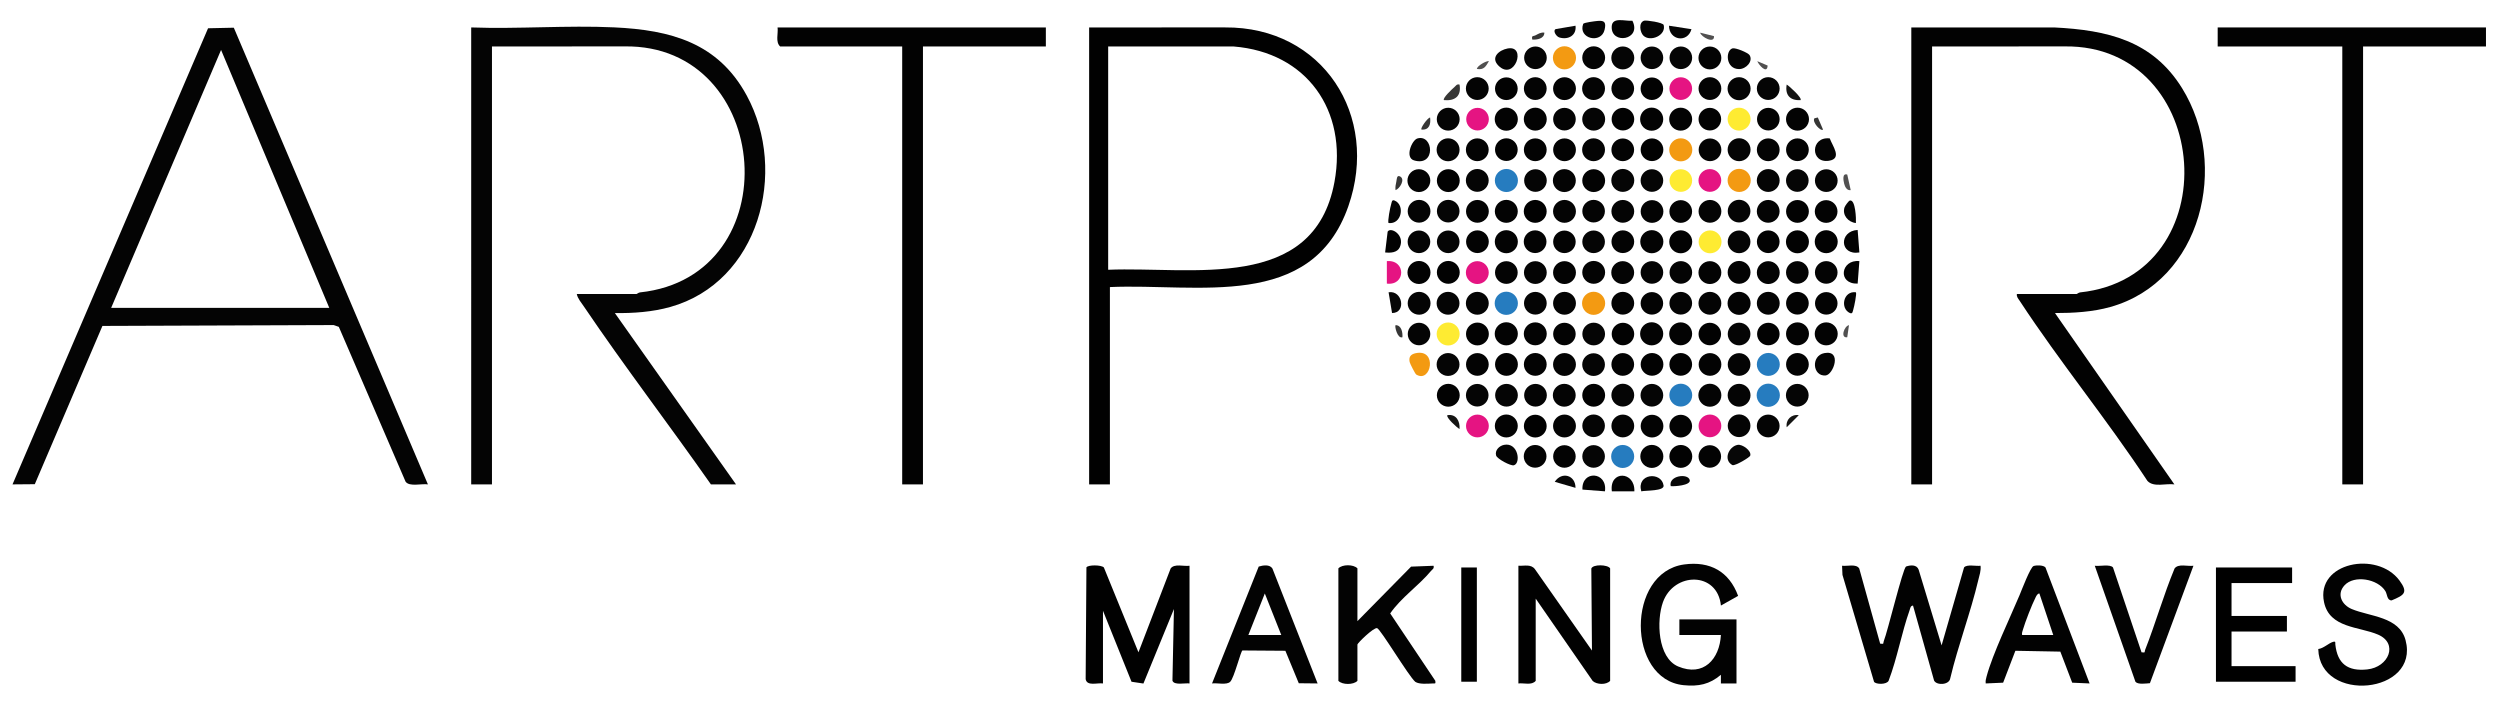 <svg xmlns="http://www.w3.org/2000/svg" id="Ebene_1" viewBox="0 0 1444.332 410.327"><defs><style>      .st0 {        fill: #070707;      }      .st1 {        fill: #050505;      }      .st2 {        fill: #010101;      }      .st3 {        fill: #363635;      }      .st4 {        fill: #feeb32;      }      .st5 {        fill: #030303;      }      .st6 {        fill: #f39a12;      }      .st7 {        fill: #e51482;      }      .st8 {        fill: #020202;      }      .st9 {        fill: #141413;      }      .st10 {        fill: #040404;      }      .st11 {        fill: #515050;      }      .st12 {        fill: #267cbf;      }    </style></defs><path class="st8" d="M1104.226,15.853l82.504-.004c30.801,1.549,56.824,7.531,73.917,35.083,27.376,44.126,11.553,111.539-41.424,126.419-10.269,2.884-21.36,3.517-31.998,3.51l68.996,98.988c-4.956-.703-11.829,1.861-15.537-1.955-23.339-35.503-50.61-68.619-73.865-104.135-.801-1.224-1.868-2.264-1.594-3.906h34.5c.277,0,1.136-.833,2.067-.933,86.244-9.232,76.784-143.278-9.021-142.113l-76.546.046v253h-12V15.853Z"></path><path class="st10" d="M272.226,15.853c27.242.994,55.402-1.313,82.546-.046,32.79,1.53,60.111,8.904,76.633,39.367,23.985,44.224,7.015,107.818-44.181,122.176-10.276,2.882-21.346,3.672-31.998,3.51l70,98.992h-14.5c-24.092-34.409-49.801-67.881-73.322-102.678-1.488-2.201-3.69-4.725-4.178-7.322h34.5c.277,0,1.136-.833,2.067-.933,86.769-9.289,76.827-143.431-9.021-142.113l-76.546.046v253h-12V15.853Z"></path><polygon class="st8" points="1436.226 15.853 1436.226 26.853 1365.226 26.853 1365.226 279.853 1353.226 279.853 1353.226 26.853 1281.226 26.853 1281.226 15.853 1436.226 15.853"></polygon><path class="st8" d="M604.226,15.853v11h-71v253h-12V26.853h-70.5c-2.856-2.617-1.035-7.429-1.5-11h155Z"></path><path class="st2" d="M637.226,394.853c-3.291-.499-9.24,1.761-10.007-2.493l.444-64.57c1.022-1.53,8.541-1.502,10.077.048l19.986,49.023,18.588-48.42c2.13-2.992,7.569-1.111,10.912-1.588v68c-2.575-.378-8.931,1.245-9.867-1.633l.859-41.363-17.627,43.042-6.878-1.032-16.487-41.013v42Z"></path><path class="st8" d="M1086.233,371.855c2.546.346,1.562-.121,2.075-1.41,2.322-5.837,10.949-41.809,12.864-43.14,2.662-.936,6.201-1.172,7.291,1.81l13.263,43.746,12.979-45.029c1.62-1.971,6.961-.618,9.524-.979.338,2.881-.648,5.491-1.289,8.214-4.453,18.916-11.702,37.802-16.209,56.792-.538,3.934-7.87,4.262-9.345,1.334l-12.168-43.34c-1.521.155-1.549,1.48-1.933,2.559-4.67,13.144-7.156,27.714-12.152,40.849-1.051,2.347-7.41,2.229-8.441.625l-18.236-61.762-.235-5.275c2.999.396,8.142-1.28,9.923,1.585l12.089,43.421Z"></path><path class="st8" d="M1003.226,394.853l-9.004.005-.003-5.005c-6.563,5.547-12.943,6.84-21.492,6.001-32.919-3.233-33.265-65.16.253-69.748,14.94-2.045,25.995,4.052,31.187,18.153l-9.934,5.593c-2.014-19.836-27.198-19.467-33.489-1.982-3.804,10.573-3.134,32.161,8.79,37.174,14.574,6.127,23.915-4.113,24.694-18.19h-24v-9h33v37Z"></path><path class="st2" d="M877.226,326.853c3.349.195,7.245-1.108,9.542,1.958l32.962,47.038-.37-47.366c.862-2.59,9.431-2.372,10.866-.13v65c-2.195,2.427-7.673,2.234-10.07.071l-32.93-47.571v47.5c-2.364,2.756-6.706,1.111-10,1.5v-68Z"></path><path class="st5" d="M784.226,358.853l31.008-31.492,12.988-.504c.42,1.705-.655,1.997-1.492,3-7.155,8.58-17.252,15.363-23.563,24.537l26.074,38.948c.172,1.907.037,1.444-1.497,1.512-2.962.131-7.752.592-10.084-.935-3.829-3.262-19.997-30.386-22.047-31.011-1.969-.6-11.387,8.69-11.387,9.444v21c-2.284,2.377-8.714,2.378-11,0v-65c2.284-2.377,8.714-2.378,11,0v30.5Z"></path><path class="st8" d="M1354.519,338.143c-4.764,5.157-1.574,11.317,4.183,13.731,10.48,4.396,27.414,4.319,31.06,17.944,8.341,31.17-49.62,36.802-50.43,5.14,2.947-.313,6.054-3.383,8.414-4.09,1.912-.572,1.326.366,1.45,1.499,1.212,11.08,7.148,15.577,18.434,14.383,12.494-1.322,18.076-14.991,6.293-20.092-10.956-4.743-28.062-3.661-31.25-18.746-4.854-22.962,30.694-29.933,43.556-12.563,5.234,7.068,2.791,8.459-4.539,11.53-2.732-.04-2.457-3.582-3.597-5.395-4.45-7.075-17.963-9.417-23.574-3.343Z"></path><polygon points="1324.226 327.853 1324.226 336.853 1289.226 336.853 1289.226 355.853 1321.226 355.853 1321.226 364.853 1289.226 364.853 1289.226 384.853 1326.226 384.853 1326.226 393.853 1280.226 393.853 1280.226 327.853 1324.226 327.853"></polygon><path class="st5" d="M1237.233,376.855c2.537.34,1.564-.108,2.076-1.409,6.087-15.469,10.625-31.631,17.005-47.005,2.13-2.992,7.569-1.112,10.908-1.584l-25.143,67.845c-2.269.137-6.922.928-8.367-.836l-23.489-67.01c2.709.409,8.853-1.053,10.523.976l16.487,49.023Z"></path><rect x="844.226" y="327.853" width="9" height="66"></rect><circle class="st12" cx="1021.584" cy="228.348" r="6.712"></circle><circle class="st5" cx="870.226" cy="192.851" r="6.683"></circle><circle class="st5" cx="954.226" cy="192.851" r="6.683"></circle><circle class="st6" cx="920.679" cy="175.233" r="6.685"></circle><circle class="st12" cx="870.233" cy="175.219" r="6.709"></circle><circle class="st6" cx="1004.769" cy="104.231" r="6.686"></circle><circle class="st5" cx="870.226" cy="68.851" r="6.683"></circle><circle class="st6" cx="903.843" cy="33.399" r="6.683"></circle><circle class="st5" cx="954.226" cy="68.851" r="6.683"></circle><circle class="st5" cx="1004.723" cy="175.252" r="6.661"></circle><circle class="st8" cx="819.796" cy="157.422" r="6.657"></circle><circle class="st5" cx="954.307" cy="139.641" r="6.679"></circle><circle class="st5" cx="870.25" cy="139.648" r="6.666"></circle><circle class="st10" cx="1004.723" cy="51.252" r="6.661"></circle><circle class="st12" cx="870.289" cy="104.279" r="6.67"></circle><circle class="st4" cx="836.645" cy="192.957" r="6.649"></circle><circle class="st5" cx="1055.069" cy="192.883" r="6.645"></circle><circle class="st12" cx="937.472" cy="263.718" r="6.659"></circle><circle class="st5" cx="954.317" cy="263.684" r="6.658"></circle><circle class="st1" cx="937.537" cy="104.233" r="6.634"></circle><circle class="st10" cx="903.774" cy="104.331" r="6.63"></circle><circle class="st1" cx="937.538" cy="33.469" r="6.632"></circle><circle class="st12" cx="1021.609" cy="210.538" r="6.634"></circle><circle class="st6" cx="971.037" cy="86.564" r="6.662"></circle><circle class="st10" cx="836.609" cy="86.538" r="6.634"></circle><circle class="st1" cx="920.725" cy="68.843" r="6.627"></circle><circle class="st10" cx="987.842" cy="228.343" r="6.646"></circle><circle class="st5" cx="970.979" cy="68.85" r="6.64"></circle><circle class="st5" cx="1038.473" cy="68.849" r="6.64"></circle><circle class="st4" cx="1004.725" cy="68.843" r="6.627"></circle><circle class="st10" cx="903.856" cy="246.115" r="6.612"></circle><circle class="st5" cx="920.726" cy="157.354" r="6.605"></circle><circle class="st8" cx="1038.439" cy="139.697" r="6.641"></circle><circle class="st5" cx="870.24" cy="246.101" r="6.632"></circle><circle class="st8" cx="836.726" cy="157.354" r="6.605"></circle><circle class="st5" cx="886.977" cy="68.839" r="6.632"></circle><circle class="st7" cx="853.493" cy="157.484" r="6.609"></circle><circle class="st8" cx="1055.071" cy="139.639" r="6.641"></circle><circle class="st8" cx="971.013" cy="139.697" r="6.641"></circle><circle class="st5" cx="903.868" cy="51.217" r="6.603"></circle><circle class="st10" cx="920.654" cy="86.515" r="6.608"></circle><circle class="st10" cx="1004.726" cy="228.354" r="6.605"></circle><circle class="st5" cx="903.865" cy="157.487" r="6.608"></circle><circle class="st10" cx="937.493" cy="157.484" r="6.609"></circle><circle class="st8" cx="920.726" cy="228.354" r="6.605"></circle><circle class="st10" cx="1004.731" cy="86.493" r="6.632"></circle><circle class="st5" cx="987.865" cy="157.487" r="6.608"></circle><circle class="st10" cx="903.726" cy="228.354" r="6.605"></circle><circle class="st8" cx="836.726" cy="228.354" r="6.605"></circle><circle class="st5" cx="819.726" cy="104.354" r="6.605"></circle><circle class="st8" cx="836.726" cy="104.354" r="6.605"></circle><circle class="st5" cx="1004.726" cy="157.354" r="6.605"></circle><circle class="st1" cx="836.68" cy="68.859" r="6.605"></circle><circle class="st5" cx="920.726" cy="33.354" r="6.605"></circle><circle class="st10" cx="920.653" cy="51.183" r="6.609"></circle><circle class="st5" cx="920.726" cy="104.354" r="6.605"></circle><circle class="st5" cx="1021.585" cy="157.491" r="6.607"></circle><circle class="st10" cx="903.858" cy="210.584" r="6.609"></circle><circle class="st10" cx="819.868" cy="175.217" r="6.603"></circle><circle class="st10" cx="836.584" cy="175.208" r="6.608"></circle><circle class="st10" cx="853.492" cy="175.218" r="6.61"></circle><circle class="st10" cx="1021.562" cy="104.287" r="6.604"></circle><circle class="st1" cx="836.592" cy="210.579" r="6.612"></circle><circle class="st10" cx="903.868" cy="175.217" r="6.603"></circle><circle class="st5" cx="1038.475" cy="192.866" r="6.632"></circle><circle class="st10" cx="987.868" cy="175.217" r="6.603"></circle><circle class="st5" cx="970.977" cy="192.866" r="6.632"></circle><circle class="st5" cx="886.977" cy="192.866" r="6.632"></circle><circle class="st5" cx="987.865" cy="33.487" r="6.608"></circle><circle class="st10" cx="1021.584" cy="175.208" r="6.608"></circle><circle class="st5" cx="870.24" cy="122.101" r="6.632"></circle><circle class="st2" cx="886.948" cy="122.121" r="6.616"></circle><circle class="st10" cx="903.856" cy="122.115" r="6.612"></circle><circle class="st8" cx="853.555" cy="192.957" r="6.601"></circle><circle class="st10" cx="937.549" cy="122.103" r="6.586"></circle><circle class="st5" cx="853.549" cy="122.103" r="6.586"></circle><circle class="st8" cx="971.057" cy="263.684" r="6.618"></circle><circle class="st10" cx="987.9" cy="122.097" r="6.589"></circle><circle class="st10" cx="937.539" cy="175.193" r="6.584"></circle><circle class="st10" cx="1021.549" cy="122.103" r="6.586"></circle><circle class="st8" cx="1038.456" cy="122.141" r="6.589"></circle><circle class="st10" cx="853.476" cy="51.174" r="6.587"></circle><circle class="st10" cx="937.549" cy="246.103" r="6.586"></circle><circle class="st8" cx="870.33" cy="210.524" r="6.601"></circle><circle class="st7" cx="987.844" cy="104.26" r="6.578"></circle><circle class="st5" cx="886.975" cy="210.529" r="6.586"></circle><circle class="st10" cx="987.884" cy="51.173" r="6.579"></circle><circle class="st10" cx="1021.568" cy="51.164" r="6.584"></circle><circle class="st1" cx="853.473" cy="104.228" r="6.598"></circle><circle class="st10" cx="1021.568" cy="86.533" r="6.584"></circle><circle class="st1" cx="937.54" cy="228.289" r="6.596"></circle><circle class="st12" cx="971.039" cy="228.28" r="6.606"></circle><circle class="st5" cx="903.882" cy="86.537" r="6.582"></circle><circle class="st5" cx="886.975" cy="86.529" r="6.586"></circle><circle class="st4" cx="987.969" cy="139.723" r="6.617"></circle><circle class="st5" cx="853.476" cy="86.525" r="6.588"></circle><circle class="st7" cx="853.549" cy="246.103" r="6.586"></circle><circle class="st2" cx="886.976" cy="246.18" r="6.583"></circle><circle class="st10" cx="886.976" cy="51.18" r="6.583"></circle><circle class="st10" cx="1021.549" cy="246.103" r="6.586"></circle><circle class="st5" cx="886.889" cy="263.641" r="6.566"></circle><circle class="st8" cx="870.268" cy="86.451" r="6.555"></circle><circle class="st1" cx="870.346" cy="228.346" r="6.562"></circle><circle class="st1" cx="1004.725" cy="139.721" r="6.562"></circle><circle class="st10" cx="870.268" cy="157.451" r="6.555"></circle><circle class="st10" cx="887.017" cy="157.47" r="6.579"></circle><circle class="st5" cx="937.562" cy="139.643" r="6.564"></circle><circle class="st5" cx="1055.02" cy="122.192" r="6.561"></circle><circle class="st5" cx="1038.432" cy="210.513" r="6.565"></circle><circle class="st10" cx="1004.723" cy="210.581" r="6.559"></circle><circle class="st5" cx="987.927" cy="210.552" r="6.56"></circle><circle class="st8" cx="971.019" cy="210.515" r="6.564"></circle><circle class="st5" cx="886.889" cy="139.641" r="6.566"></circle><circle class="st5" cx="853.562" cy="139.643" r="6.564"></circle><circle class="st8" cx="954.432" cy="210.513" r="6.565"></circle><circle class="st5" cx="937.523" cy="210.548" r="6.562"></circle><circle class="st10" cx="1004.726" cy="245.976" r="6.559"></circle><circle class="st7" cx="987.888" cy="246.054" r="6.566"></circle><circle class="st1" cx="920.66" cy="210.646" r="6.563"></circle><circle class="st5" cx="853.523" cy="210.548" r="6.562"></circle><circle class="st10" cx="887.101" cy="228.348" r="6.561"></circle><circle class="st8" cx="870.267" cy="51.251" r="6.556"></circle><circle class="st10" cx="887.02" cy="175.192" r="6.561"></circle><circle class="st10" cx="937.523" cy="51.148" r="6.56"></circle><circle class="st1" cx="1055.101" cy="104.348" r="6.561"></circle><circle class="st10" cx="1004.726" cy="121.976" r="6.559"></circle><circle class="st5" cx="954.432" cy="246.186" r="6.565"></circle><circle class="st5" cx="1038.432" cy="86.513" r="6.565"></circle><circle class="st5" cx="971.02" cy="122.192" r="6.561"></circle><circle class="st1" cx="1004.726" cy="192.976" r="6.559"></circle><circle class="st5" cx="954.432" cy="122.186" r="6.565"></circle><circle class="st10" cx="987.927" cy="86.552" r="6.56"></circle><circle class="st1" cx="1038.346" cy="228.346" r="6.562"></circle><circle class="st5" cx="971.02" cy="246.192" r="6.561"></circle><circle class="st1" cx="920.726" cy="192.976" r="6.559"></circle><circle class="st1" cx="954.346" cy="228.346" r="6.562"></circle><circle class="st5" cx="937.523" cy="86.548" r="6.562"></circle><circle class="st10" cx="819.843" cy="122.061" r="6.579"></circle><circle class="st1" cx="971.078" cy="33.392" r="6.537"></circle><circle class="st1" cx="836.679" cy="121.998" r="6.533"></circle><circle class="st1" cx="887.078" cy="33.392" r="6.537"></circle><circle class="st1" cx="954.372" cy="33.399" r="6.533"></circle><circle class="st8" cx="954.418" cy="86.515" r="6.556"></circle><circle class="st10" cx="920.679" cy="121.998" r="6.533"></circle><circle class="st5" cx="987.834" cy="68.845" r="6.537"></circle><circle class="st7" cx="853.617" cy="68.843" r="6.538"></circle><circle class="st5" cx="1038.418" cy="175.19" r="6.556"></circle><circle class="st1" cx="920.679" cy="245.998" r="6.533"></circle><circle class="st10" cx="971.034" cy="175.19" r="6.556"></circle><circle class="st10" cx="903.834" cy="68.845" r="6.537"></circle><circle class="st5" cx="1021.617" cy="68.843" r="6.538"></circle><circle class="st1" cx="920.679" cy="263.699" r="6.537"></circle><circle class="st1" cx="1038.369" cy="104.3" r="6.537"></circle><circle class="st10" cx="819.771" cy="139.698" r="6.537"></circle><circle class="st7" cx="971.034" cy="51.19" r="6.556"></circle><circle class="st4" cx="971.079" cy="104.303" r="6.535"></circle><circle class="st1" cx="954.369" cy="104.3" r="6.537"></circle><circle class="st1" cx="836.679" cy="139.699" r="6.537"></circle><circle class="st10" cx="1055.078" cy="157.392" r="6.537"></circle><circle class="st10" cx="1038.372" cy="157.399" r="6.533"></circle><circle class="st8" cx="937.617" cy="68.843" r="6.538"></circle><circle class="st10" cx="971.078" cy="157.392" r="6.537"></circle><circle class="st10" cx="954.372" cy="157.399" r="6.533"></circle><circle class="st1" cx="887.079" cy="104.303" r="6.535"></circle><circle class="st1" cx="920.679" cy="139.699" r="6.537"></circle><circle class="st8" cx="1021.564" cy="139.661" r="6.556"></circle><circle class="st1" cx="853.444" cy="228.338" r="6.531"></circle><circle class="st5" cx="903.816" cy="263.713" r="6.514"></circle><circle class="st8" cx="1021.634" cy="192.981" r="6.51"></circle><circle class="st8" cx="987.816" cy="192.978" r="6.512"></circle><circle class="st8" cx="937.634" cy="192.981" r="6.51"></circle><circle class="st5" cx="903.816" cy="192.978" r="6.512"></circle><circle class="st5" cx="987.816" cy="263.713" r="6.514"></circle><circle class="st8" cx="954.353" cy="51.255" r="6.513"></circle><circle class="st5" cx="1055.096" cy="175.258" r="6.511"></circle><circle class="st5" cx="954.353" cy="175.255" r="6.513"></circle><circle class="st5" cx="903.816" cy="139.713" r="6.514"></circle><circle class="st10" cx="819.816" cy="192.978" r="6.512"></circle><path class="st10" d="M818.919,79.979c9.251-2.638,10.81,16.518-2.007,12.679-5.423-1.624-1.28-11.742,2.007-12.679Z"></path><path class="st6" d="M817.958,204.034c12.694-2.64,8.893,17.673.238,12.343-.598-.368-3.607-6.278-3.805-7.25-.606-2.982.657-4.488,3.567-5.093Z"></path><path class="st10" d="M1057.122,79.962c1.391,4.149,7.489,11.648-.43,12.911-10.958,1.748-10.838-14.198.43-12.911Z"></path><path class="st10" d="M870.962,28.014c11.386-2.186,4.042,19.292-5.28,9.886-4.687-4.729.352-8.94,5.28-9.886Z"></path><path class="st10" d="M1000.882,27.95c1.74-.546,9.023,2.502,9.887,3.875,2.238,3.557-1.981,8.086-6.043,8.086-7.785,0-7.979-10.663-3.844-11.961Z"></path><path class="st10" d="M1053.957,204.003c10.452-2.003,5.25,12.491.763,12.91-7.506.701-8.658-11.397-.763-12.91Z"></path><path class="st8" d="M943.093,11.98c5.614,11.214-12.427,14.014-11.958,3.373.255-5.793,7.628-3.01,11.958-3.373Z"></path><path class="st10" d="M868.955,257.003c8.15-1.59,9.868,10.609,5.663,11.803-1.812.514-9.69-3.68-10.262-5.636-.875-2.991,1.835-5.627,4.6-6.167Z"></path><path class="st10" d="M949.467,20.607c-1.992-1.907-2.965-7.6.421-8.665,1.202-.378,10.897,1.045,11.28,2.525,1.548,5.986-7.732,9.94-11.701,6.14Z"></path><path class="st0" d="M1003.945,257c2.577-.462,8.087,3.333,7.23,6.246-.281.956-8.428,5.88-10.257,5.489-5.53-2.958-2.249-10.789,3.027-11.735Z"></path><path class="st10" d="M923.022,12.092c4.053-.369,4.949.875,4.016,5.053-1.883,8.428-15.541,5.274-12.377-3.362.529-.783,6.783-1.547,8.361-1.691Z"></path><path class="st5" d="M944.228,283.849l-13.007.007c-1.631-12.263,13.456-11.839,13.007-.007Z"></path><path class="st5" d="M927.228,283.852l-13.005-1.003c-.544-11.448,14.623-10.446,13.005,1.003Z"></path><path class="st2" d="M1074.226,150.848l-1.002,13.011c-11.834.357-9.783-14.107,1.002-13.011Z"></path><path class="st5" d="M1073.223,132.848l1.006,13.008c-11.525,1.896-11.923-12.395-1.006-13.008Z"></path><path class="st7" d="M801.227,163.857l.003-13.006c11.129-.924,10.987,14.307-.003,13.006Z"></path><path class="st8" d="M800.229,145.847l1.461-12.034c1.818-2.944,10.193,1.979,7.02,9.028-1.432,3.181-5.477,3.35-8.481,3.006Z"></path><path class="st1" d="M948.227,283.855c-2.961-10.283,11.654-11.667,12.883-3.36.487,3.291-10.214,2.769-12.883,3.36Z"></path><path class="st10" d="M802.23,128.849c-.711-.722.957-9.335,1.521-10.997.356-1.05.286-2.681,1.957-1.986,6.144,2.554,4.1,13.914-3.478,12.984Z"></path><path class="st1" d="M977.224,16.858c-2.235,8.101-12.921,6.572-12.994-2l12.994,2Z"></path><path class="st0" d="M910.226,14.856c.704,5.587-4.192,8.326-9.312,6.8-1.941-.579-3.971-4.079-2.102-4.857l11.414-1.943Z"></path><path class="st1" d="M1072.222,128.849c-4.444-.427-8.036-4.612-6.579-9.038.308-.935,2.374-3.798,3.094-3.955,3.31-.721,3.638,10.823,3.485,12.993Z"></path><path class="st0" d="M804.233,180.855l-2.003-11.998c8.148-1.35,10.369,12.018,2.003,11.998Z"></path><path class="st1" d="M1072.222,168.857c.583.592-1.017,8.511-1.522,9.998-.344,1.012-.324,2.725-1.963,1.991-5.763-2.582-3.877-12.965,3.485-11.989Z"></path><path class="st0" d="M910.221,281.85l-11.991-3.493c4.034-6.144,12.043-3.901,11.991,3.493Z"></path><path class="st0" d="M965.23,280.849c-1.438-6.092,10.017-7.628,10.993-3.486.736,3.123-9.176,3.763-10.993,3.486Z"></path><path class="st3" d="M843.222,48.856c1.184,6.665-2.607,9.568-8.992,8.992-1.105-1.012,5.007-6.679,5.992-7.5,1.003-.837,1.295-1.912,3-1.492Z"></path><path class="st9" d="M1040.222,57.848c-6.077.343-9.059-2.974-7.988-8.996,1.326.675,9.231,7.875,7.988,8.996Z"></path><path class="st9" d="M843.218,247.853c-1.287-.593-8.188-6.89-6.988-7.996,5.114-.835,7.334,3.556,6.988,7.996Z"></path><path class="st11" d="M1067.218,100.85l2.004,8.998c-2.202.387-3.37-1.996-3.785-3.706-.431-1.774-1.303-6.238,1.781-5.292Z"></path><path class="st9" d="M1039.226,239.86l-6.992,6.992c-.687-4.371,2.703-7.682,6.992-6.992Z"></path><path class="st3" d="M806.234,109.853c-.212-1.741.113-3.331.491-5.017.248-1.104.164-3.814,1.989-2.975,3.482,1.6-.105,7.274-2.48,7.992Z"></path><path class="st3" d="M821.23,74.848c-.778-.762,3.497-6.739,4.988-6.996.489,3.762-.388,7.433-4.988,6.996Z"></path><path class="st3" d="M1050.21,67.858l3.012,6.991c-1.265,1.311-6.44-4.279-5.001-6.491l1.989-.5Z"></path><path class="st3" d="M810.222,194.849c-2.894.981-4.575-6.323-3.992-6.992,3.499-.054,4.212,4.326,3.992,6.992Z"></path><path class="st11" d="M990.225,20.865c.438,4.723-7.452.51-7.999-2.004l7.999,2.004Z"></path><path class="st3" d="M892.222,18.857c.052,3.493-4.326,4.224-6.992,3.992-.496-2.573.517-1.74,1.958-2.49,1.617-.841,3.085-1.802,5.035-1.502Z"></path><path class="st11" d="M1067.218,194.855c-4.195.599-1.769-6.521,1-7.003l-1,7.003Z"></path><path class="st11" d="M853.226,39.845c.285-1.262,1.633-2.155,2.655-2.837.936-.625,3.186-1.889,4.329-1.663-1.835,3.033-2.849,5.196-6.984,4.501Z"></path><path class="st11" d="M1021.221,37.869c-.269,5.377-5.304-.602-5.978-2.524l5.978,2.524Z"></path><path class="st10" d="M135.081,16.002l-14.876.329L7.23,279.848l12.875-.115,39.069-91.433,133.607-.502,2.963,1.037,38.571,89.429c2.223,3.121,9.292,1.001,12.909,1.584L135.081,16.002ZM64.226,177.853L127.718,28.848l62.508,149.005h-126Z"></path><path class="st2" d="M707.731,15.848l-78.505.005v264h12v-114c50.59-2.261,116.526,14.023,137.764-46.736,18.247-52.202-14.786-103.722-71.26-103.269ZM770.969,105.096c-11.803,64.161-82.662,48.763-130.743,50.757V26.853h72.5c42.271,3.41,65.839,36.952,58.243,78.243Z"></path><path class="st5" d="M735.119,328.459c-1.543-2.497-5.421-1.909-7.921-1.131l-26.969,67.52c2.917-.417,8.476,1.075,10.512-.981,2.331-2.354,6.121-17.917,7.079-18.074l24.782.184,7.746,18.756,10.876.115-26.104-66.389ZM721.226,366.853l9.5-23.984,9.5,23.984h-19Z"></path><path class="st8" d="M1181.739,327.84c-1.159-1.408-5.189-1.385-6.867-.835-1.832.601-6.903,13.966-8.123,16.87-5.575,13.269-15.544,33.903-19.041,46.959-.363,1.355-.704,2.597-.484,4.015l10.054-.445,7.069-18.432,25.974.491,6.854,17.941,10.053.445-25.489-67.009ZM1168.226,366.853c-.22-1.14.167-1.991.472-3.027,1.359-4.614,5.16-14.412,7.323-18.678.471-.93,1.026-2.191,2.196-2.293l8.009,23.998h-18Z"></path></svg>